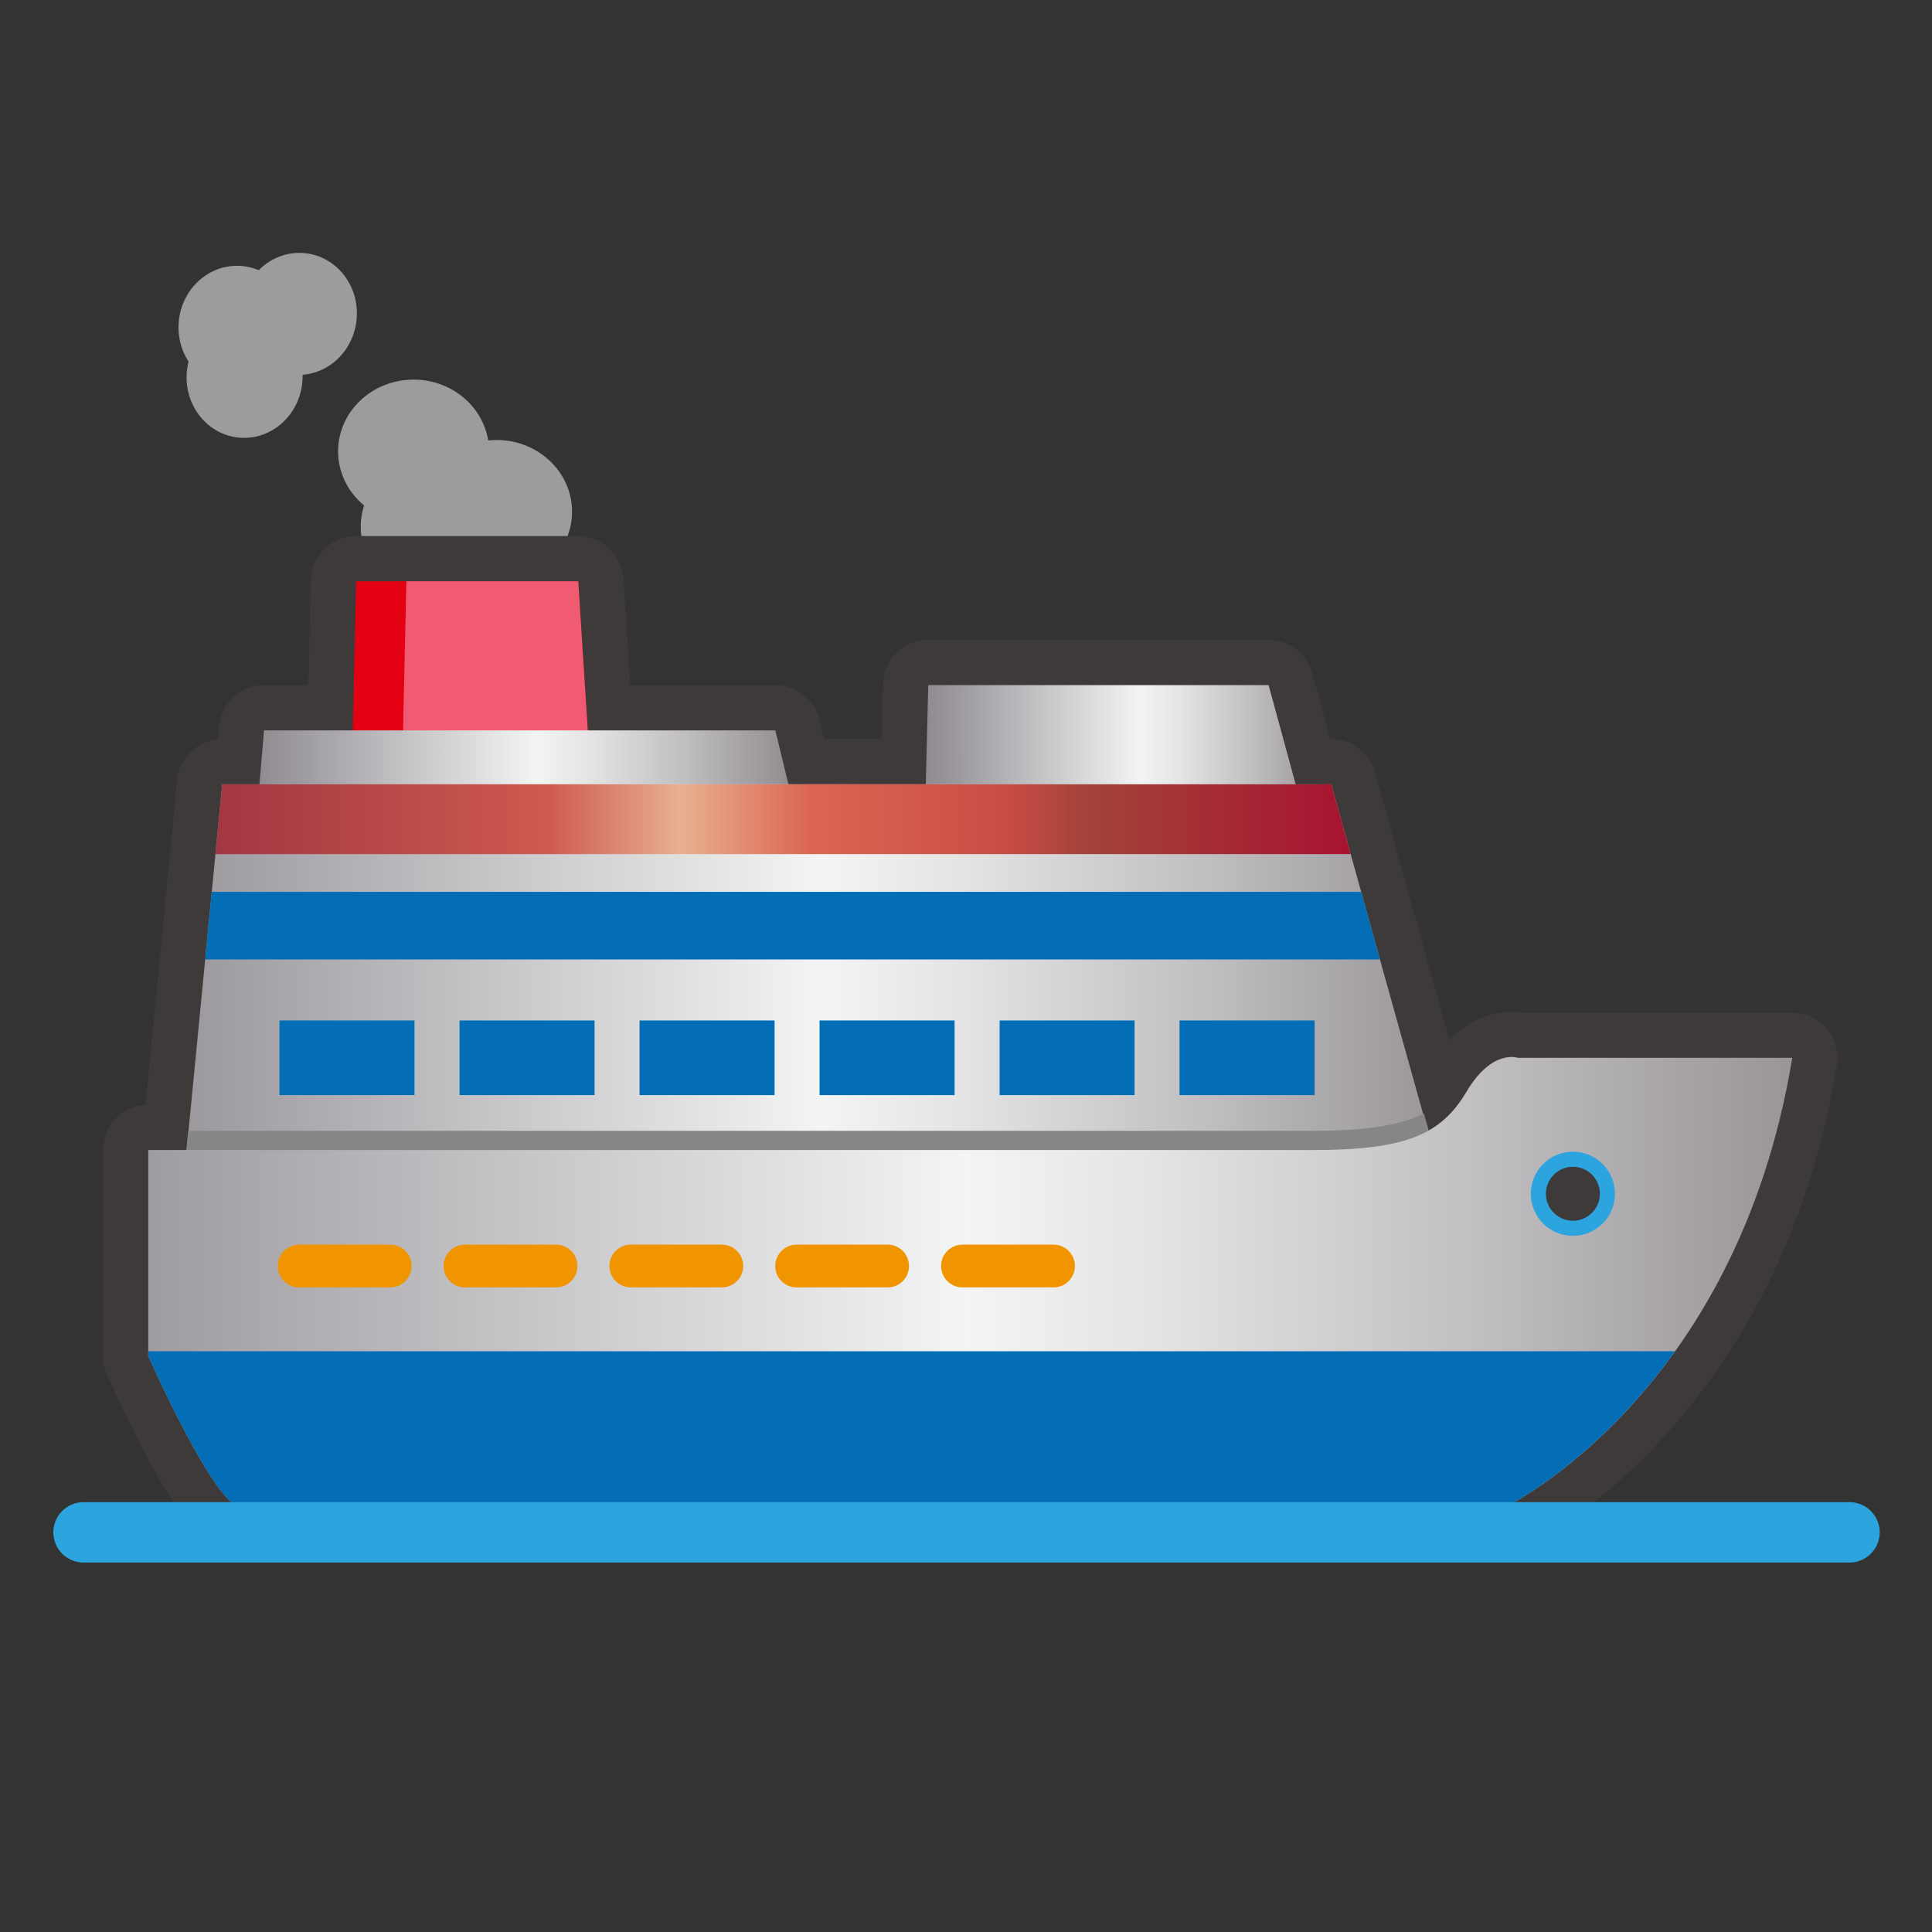 <svg xmlns="http://www.w3.org/2000/svg" xmlns:xlink="http://www.w3.org/1999/xlink" width="64" height="64" viewBox="0 0 64 64" xml:space="preserve"><rect x="0" y="0" width="64" height="64" fill="#333333" stroke="none"/><g><ellipse fill-rule="evenodd" clip-rule="evenodd" fill="#9C9C9D" cx="16.45" cy="16.95" rx="2.5" ry="2.375"/><ellipse fill-rule="evenodd" clip-rule="evenodd" fill="#9C9C9D" cx="14.45" cy="17.45" rx="2.5" ry="2.375"/><ellipse fill-rule="evenodd" clip-rule="evenodd" fill="#9C9C9D" cx="13.7" cy="14.95" rx="2.5" ry="2.375"/><ellipse transform="matrix(-0.087 0.996 -0.996 -0.087 21.236 5.505)" fill-rule="evenodd" clip-rule="evenodd" fill="#9C9C9D" cx="8.097" cy="12.479" rx="2.022" ry="1.921"/><ellipse transform="matrix(-0.088 0.996 -0.996 -0.088 19.312 3.974)" fill-rule="evenodd" clip-rule="evenodd" fill="#9C9C9D" cx="7.836" cy="10.831" rx="2.022" ry="1.921"/><ellipse transform="matrix(-0.088 0.996 -0.996 -0.088 21.135 1.45)" fill-rule="evenodd" clip-rule="evenodd" fill="#9C9C9D" cx="9.904" cy="10.404" rx="2.023" ry="1.921"/><path fill-rule="evenodd" clip-rule="evenodd" fill="#3E3A39" stroke="#3E3A39" stroke-width="3" stroke-linecap="round" stroke-linejoin="round" stroke-miterlimit="10" d="M54.58,45.931c0.102-0.122,0.203-0.246,0.305-0.375c0.201-0.253,0.401-0.514,0.601-0.792l0,0c1.641-2.293,3.184-5.459,3.887-9.723 h-9.094c0,0-0.848-0.306-1.696,1.119c-0.335,0.564-0.725,0.979-1.257,1.282c-0.05-0.177-0.102-0.36-0.157-0.559 c-0.009,0.004-0.018,0.008-0.026,0.012c-0.961-3.418-2.695-9.668-2.995-10.75c-0.029-0.107-0.046-0.165-0.046-0.165H42.92 c-0.504-1.851-0.896-3.284-0.896-3.284H30.75l-0.083,3.284h-4.551c-0.247-1.018-0.433-1.785-0.433-1.785h-6.213 c-0.165-2.578-0.315-4.938-0.315-4.938h-5.693h-1.667l-0.111,4.938H8.747L8.595,25.98H7.362l-0.226,2.313h0l-0.122,1.251H7.015 l-0.218,2.24h0L6.245,37.46c-0.003,0-0.008,0-0.011,0l-0.062,0.636c-0.796,0-1.262,0-1.262,0v6.668v0.153 c0,0,2.204,4.986,3.051,4.986h41.929c0,0,0.022-0.011,0.055-0.028c0.017-0.008,0.023-0.012,0.05-0.025 c0.049-0.026,0.11-0.06,0.192-0.106c0.032-0.018,0.067-0.039,0.104-0.062c0.061-0.035,0.126-0.074,0.199-0.119 c0.06-0.037,0.117-0.073,0.186-0.117c0.1-0.063,0.208-0.136,0.322-0.214c0.076-0.052,0.153-0.106,0.235-0.164 c0.09-0.064,0.184-0.134,0.28-0.206c0.129-0.096,0.261-0.199,0.4-0.31c0.096-0.076,0.192-0.155,0.293-0.238 c0.103-0.086,0.204-0.171,0.311-0.264c0.165-0.144,0.333-0.296,0.505-0.458c0.105-0.1,0.212-0.206,0.319-0.313 c0.118-0.116,0.237-0.238,0.356-0.363c0.142-0.146,0.281-0.298,0.424-0.457C54.274,46.29,54.427,46.114,54.58,45.931z"/><g><linearGradient id="a" gradientUnits="userSpaceOnUse" x1="30.461" y1="28.424" x2="45.09" y2="28.424"><stop offset="0" stop-color="#8b878d"/><stop offset=".5" stop-color="#f3f4f4"/><stop offset=".587" stop-color="#e5e5e6"/><stop offset=".755" stop-color="#c0bec0"/><stop offset=".983" stop-color="#858085"/><stop offset="1" stop-color="#807b80"/></linearGradient><path fill-rule="evenodd" clip-rule="evenodd" fill="url(#a)" d="M45.09,34.151c-0.036-0.399-3.066-11.455-3.066-11.455 H30.75l-0.289,11.455H45.09z"/><path fill-rule="evenodd" clip-rule="evenodd" fill="#E30012" d="M19.892,30.712c-0.032-0.399-0.736-11.455-0.736-11.455h-7.359 l-0.257,11.455H19.892z"/><path fill-rule="evenodd" clip-rule="evenodd" fill="#F05B71" d="M13.462,19.257l-0.257,11.455h6.686 c-0.032-0.399-0.736-11.455-0.736-11.455H13.462z"/><linearGradient id="b" gradientUnits="userSpaceOnUse" x1="8.156" y1="27.66" x2="27.377" y2="27.66"><stop offset="0" stop-color="#8b878d"/><stop offset=".5" stop-color="#f3f4f4"/><stop offset=".587" stop-color="#e5e5e6"/><stop offset=".755" stop-color="#c0bec0"/><stop offset=".983" stop-color="#858085"/><stop offset="1" stop-color="#807b80"/></linearGradient><path fill-rule="evenodd" clip-rule="evenodd" fill="url(#b)" d="M27.377,31.125c-0.074-0.242-1.693-6.93-1.693-6.93H8.747 l-0.591,6.93H27.377z"/><linearGradient id="c" gradientUnits="userSpaceOnUse" x1="2.084" y1="32.547" x2="52.336" y2="32.547"><stop offset="0" stop-color="#8b878d"/><stop offset=".5" stop-color="#f3f4f4"/><stop offset=".587" stop-color="#e5e5e6"/><stop offset=".755" stop-color="#c0bec0"/><stop offset=".983" stop-color="#858085"/><stop offset="1" stop-color="#807b80"/></linearGradient><path fill-rule="evenodd" clip-rule="evenodd" fill="url(#c)" d="M47.775,39.113c-0.16-0.459-3.675-13.133-3.675-13.133 H7.362L6.084,39.113H47.775z"/><g><rect x="9.258" y="33.804" fill-rule="evenodd" clip-rule="evenodd" fill="#036EB5" width="4.473" height="2.473"/><rect x="15.222" y="33.804" fill-rule="evenodd" clip-rule="evenodd" fill="#036EB5" width="4.474" height="2.473"/><rect x="21.186" y="33.804" fill-rule="evenodd" clip-rule="evenodd" fill="#036EB5" width="4.473" height="2.473"/><rect x="27.149" y="33.804" fill-rule="evenodd" clip-rule="evenodd" fill="#036EB5" width="4.473" height="2.473"/><rect x="33.114" y="33.804" fill-rule="evenodd" clip-rule="evenodd" fill="#036EB5" width="4.47" height="2.473"/><rect x="39.074" y="33.804" fill-rule="evenodd" clip-rule="evenodd" fill="#036EB5" width="4.474" height="2.473"/></g><path fill-rule="evenodd" clip-rule="evenodd" fill="#036EB5" d="M6.797,31.784h38.916c-0.216-0.777-0.428-1.537-0.623-2.24H7.015 L6.797,31.784z"/><path fill-rule="evenodd" clip-rule="evenodd" fill="#868686" d="M47.168,36.884c-0.804,0.403-1.922,0.576-3.673,0.576 c-2.729,0-30.83,0-37.261,0l-0.15,1.548h41.691C47.736,38.896,47.501,38.07,47.168,36.884z"/><linearGradient id="d" gradientUnits="userSpaceOnUse" x1="-1.755" y1="42.459" x2="65.674" y2="42.459"><stop offset="0" stop-color="#8b878d"/><stop offset=".5" stop-color="#f3f4f4"/><stop offset=".587" stop-color="#e5e5e6"/><stop offset=".755" stop-color="#c0bec0"/><stop offset=".983" stop-color="#858085"/><stop offset="1" stop-color="#807b80"/></linearGradient><path fill-rule="evenodd" clip-rule="evenodd" fill="url(#d)" d="M59.372,35.041h-9.094c0,0-0.848-0.306-1.696,1.119 c-0.847,1.426-2.003,1.936-5.087,1.936c-3.083,0-38.584,0-38.584,0v6.821c0,0,2.204,4.986,3.051,4.986h41.929 C49.891,49.903,57.524,46.239,59.372,35.041z"/><path fill-rule="evenodd" clip-rule="evenodd" fill="#036EB5" d="M4.911,44.764v0.153c0,0,2.204,4.986,3.051,4.986h41.929 c0,0,2.926-1.41,5.595-5.14H4.911z"/><path fill-rule="evenodd" clip-rule="evenodd" fill="#F09400" d="M13.634,41.938c0,0.392-0.317,0.709-0.709,0.709H9.912 c-0.392,0-0.709-0.317-0.709-0.709l0,0c0-0.391,0.317-0.708,0.709-0.708h3.013C13.316,41.229,13.634,41.547,13.634,41.938 L13.634,41.938z"/><path fill-rule="evenodd" clip-rule="evenodd" fill="#F09400" d="M19.127,41.938c0,0.392-0.317,0.709-0.709,0.709h-3.013 c-0.392,0-0.709-0.317-0.709-0.709l0,0c0-0.391,0.317-0.708,0.709-0.708h3.013C18.81,41.229,19.127,41.547,19.127,41.938 L19.127,41.938z"/><path fill-rule="evenodd" clip-rule="evenodd" fill="#F09400" d="M24.619,41.938c0,0.392-0.317,0.709-0.708,0.709h-3.014 c-0.391,0-0.708-0.317-0.708-0.709l0,0c0-0.391,0.317-0.708,0.708-0.708h3.014C24.302,41.229,24.619,41.547,24.619,41.938 L24.619,41.938z"/><path fill-rule="evenodd" clip-rule="evenodd" fill="#F09400" d="M30.112,41.938c0,0.392-0.317,0.709-0.709,0.709h-3.013 c-0.392,0-0.709-0.317-0.709-0.709l0,0c0-0.391,0.317-0.708,0.709-0.708h3.013C29.795,41.229,30.112,41.547,30.112,41.938 L30.112,41.938z"/><path fill-rule="evenodd" clip-rule="evenodd" fill="#F09400" d="M35.608,41.938c0,0.392-0.317,0.709-0.709,0.709h-3.016 c-0.392,0-0.709-0.317-0.709-0.709l0,0c0-0.391,0.317-0.708,0.709-0.708h3.016C35.291,41.229,35.608,41.547,35.608,41.938 L35.608,41.938z"/><circle fill-rule="evenodd" clip-rule="evenodd" fill="#2CA4DE" stroke="#2CA4DE" stroke-miterlimit="10" cx="52.104" cy="39.545" r=".894"/><circle fill-rule="evenodd" clip-rule="evenodd" fill="#3E3A39" cx="52.104" cy="39.545" r=".894"/><linearGradient id="e" gradientUnits="userSpaceOnUse" x1="7.137" y1="27.137" x2="44.742" y2="27.137"><stop offset="0" stop-color="#a23642"/><stop offset=".292" stop-color="#ce5a4f"/><stop offset=".41" stop-color="#e8b091"/><stop offset=".522" stop-color="#db6752"/><stop offset=".691" stop-color="#ca4d46"/><stop offset=".77" stop-color="#a24339"/><stop offset="1" stop-color="#a81330"/></linearGradient><path fill-rule="evenodd" clip-rule="evenodd" fill="url(#e)" d="M44.742,28.293c-0.381-1.372-0.642-2.313-0.642-2.313 H7.362l-0.226,2.313H44.742z"/></g><line clip-rule="evenodd" fill="none" stroke="#2CA4DE" stroke-width="2" stroke-linecap="round" stroke-linejoin="round" stroke-miterlimit="10" x1="2.767" y1="50.761" x2="61.267" y2="50.761"/></g></svg>